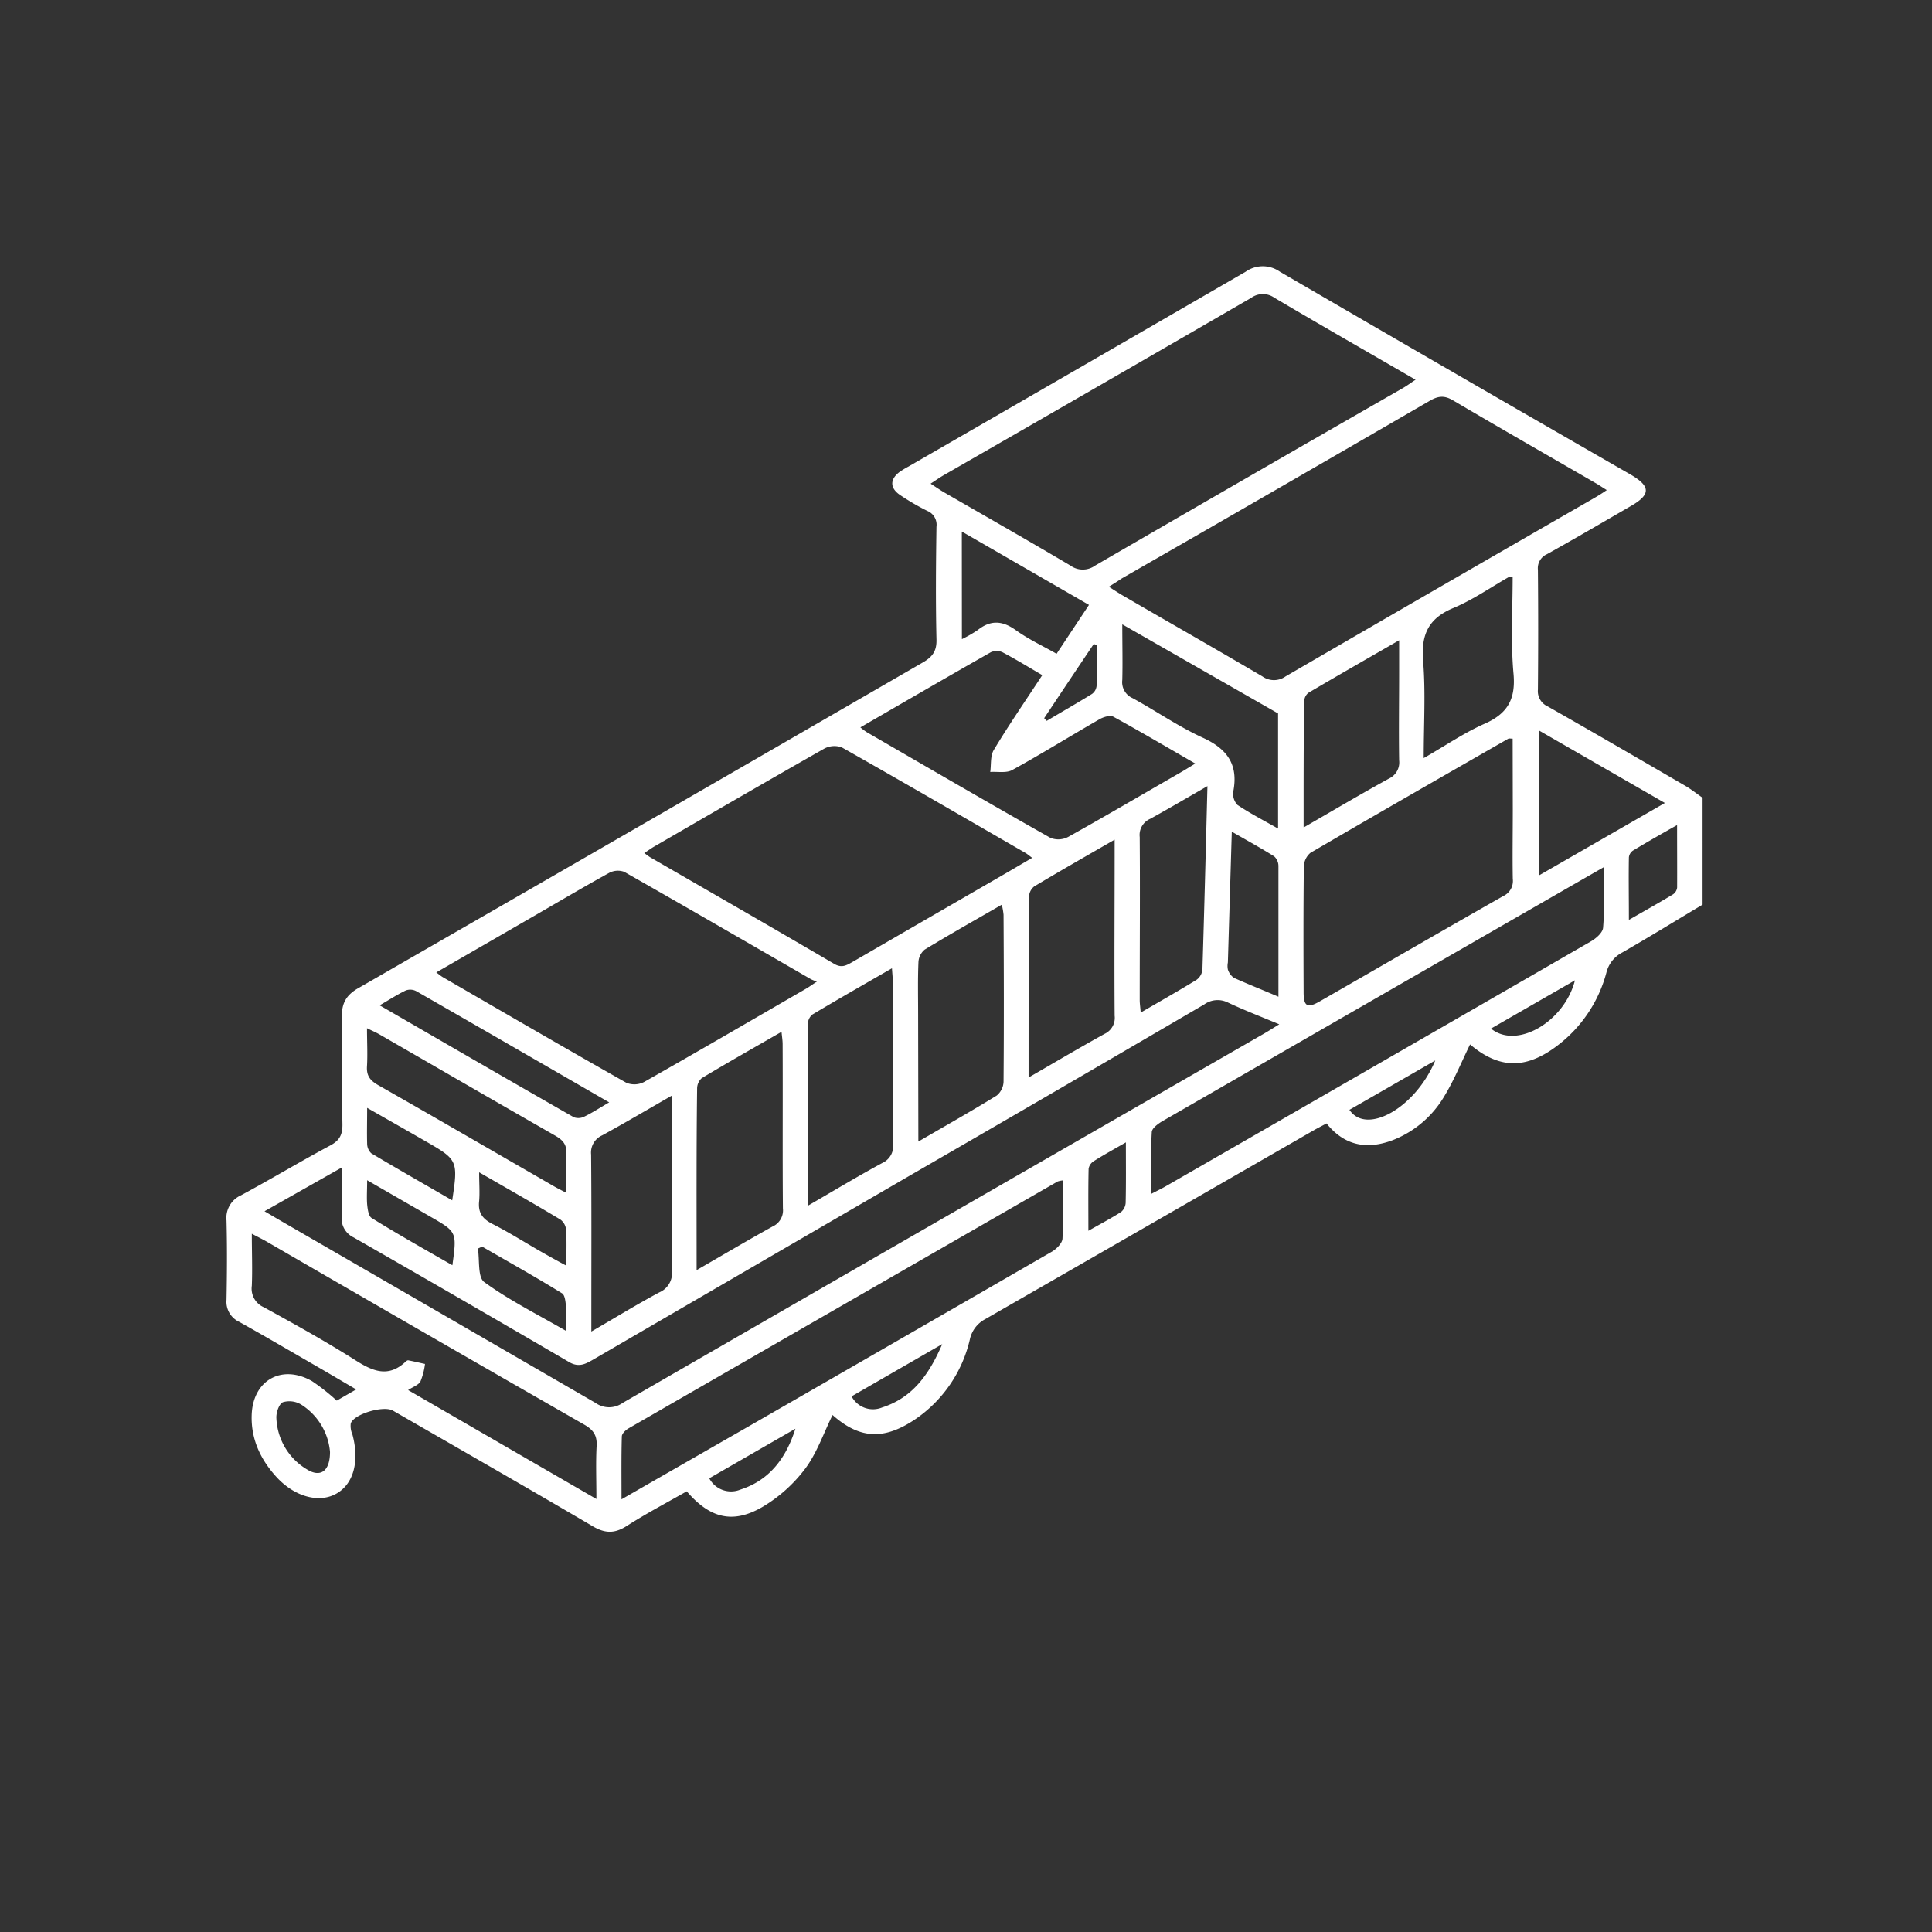 <svg xmlns="http://www.w3.org/2000/svg" viewBox="0 0 424.5 424.5"><rect x="0" y="0" width="424.5" height="424.5" fill="#333333" stroke="none"/><defs><style>.cls-1{fill:none;}.cls-2{fill:#fff;}</style></defs><g id="Layer_2" data-name="Layer 2"><g id="Layer_1-2" data-name="Layer 1"><rect class="cls-1" width="424.5" height="424.5"/><path class="cls-2" d="M374.09,198.77c-5.87,3.51-11.69,7.1-17.62,10.5a6.82,6.82,0,0,0-3.52,4.46,29.72,29.72,0,0,1-10.75,16c-6.94,5.28-12.8,5.15-19.2-.25-1.85,3.78-3.46,7.77-5.66,11.39A22.69,22.69,0,0,1,306,250.52c-5.62,2.12-10.57,1.26-14.53-3.68-1,.54-1.93,1-2.83,1.52q-36.06,20.75-72.14,41.47a6.6,6.6,0,0,0-3.41,4.5A29.17,29.17,0,0,1,201,311.91c-6.89,4.6-12.19,4.21-18.07-1-1.94,3.92-3.4,8.28-6,11.77a32.42,32.42,0,0,1-9.53,8.5c-6.47,3.7-11.45,2.38-16.51-3.51-4.37,2.49-8.91,4.88-13.21,7.63-2.68,1.71-4.8,1.63-7.53,0-14.54-8.55-29.19-16.92-43.81-25.35-2-1.18-8.52.69-9.27,2.8a4.62,4.62,0,0,0,.36,2.42c1.59,5.9.28,10.84-3.5,13s-9.21.75-13.27-3.74c-3.44-3.81-5.52-8.22-5.36-13.47.22-7.65,6.58-11.3,13.25-7.5a46.62,46.62,0,0,1,5.44,4.29l4.27-2.46c-3.12-1.83-5.9-3.47-8.7-5.09-5.66-3.27-11.3-6.58-17-9.76a4.85,4.85,0,0,1-2.79-4.83c.11-5.81.15-11.62,0-17.42a5.43,5.43,0,0,1,3.19-5.56c6.59-3.55,13-7.41,19.61-10.95,2.08-1.11,2.71-2.41,2.67-4.7-.14-7.81.09-15.62-.12-23.43-.09-3.17,1-5,3.77-6.53q62-35.67,123.87-71.46c2.15-1.24,3.09-2.53,3-5.13-.19-8.23-.12-16.47,0-24.7a3.28,3.28,0,0,0-2-3.47,51.43,51.43,0,0,1-6-3.5c-2.28-1.54-2.25-3.47-.07-5.09a19.18,19.18,0,0,1,1.9-1.15Q236.6,81.18,273.7,59.7a6.52,6.52,0,0,1,7.52,0q38.4,22.36,76.95,44.51c4.56,2.63,4.59,4.45.12,7-6.11,3.54-12.21,7.11-18.38,10.55a3.37,3.37,0,0,0-2,3.47q.12,13.14,0,26.29a3.67,3.67,0,0,0,2.16,3.7c10.09,5.73,20.12,11.56,30.15,17.4,1.35.78,2.58,1.77,3.87,2.67ZM243.63,128.92c1.1.7,2,1.28,2.84,1.79,10.31,6,20.64,11.87,30.9,17.91a4.39,4.39,0,0,0,5.1,0q33.88-19.68,67.86-39.22c.86-.5,1.67-1,2.71-1.72-1-.61-1.66-1.08-2.38-1.49-10.48-6.07-21-12.08-31.44-18.24-1.91-1.13-3.28-.93-5.09.12q-33.76,19.59-67.61,39C245.64,127.66,244.78,128.22,243.63,128.92Zm-39.16-22.65c1.13.74,2,1.33,2.83,1.83,9.31,5.38,18.66,10.69,27.9,16.17a4.62,4.62,0,0,0,5.42,0q33.76-19.59,67.63-39c.85-.49,1.65-1.09,2.78-1.83-10.61-6.14-20.84-12-31-18a4.37,4.37,0,0,0-5.11,0Q241.16,85,207.32,104.43C206.44,104.94,205.61,105.53,204.47,106.27Zm76.61,118.79c-4.08-1.71-7.73-3.11-11.25-4.77a5.05,5.05,0,0,0-5.25.41q-31.95,18.69-64,37.21-35,20.32-70,40.68c-1.74,1-3.28,2-5.51.7q-23.62-13.8-47.37-27.4a4.63,4.63,0,0,1-2.63-4.6c.1-3.41,0-6.82,0-10.75l-16.95,9.6L61.28,268q34.78,20.1,69.55,40.24a5.15,5.15,0,0,0,6,0q70.41-40.63,140.91-81.14C278.7,226.55,279.66,225.93,281.08,225.06Zm-54.29-36.57c-.68-.5-1.06-.84-1.49-1.09-13.42-7.75-26.82-15.54-40.31-23.17a4.71,4.71,0,0,0-3.87.25c-12.48,7.08-24.87,14.29-37.28,21.47-.7.4-1.36.88-2.28,1.49.63.45,1,.76,1.43,1,13.42,7.76,26.87,15.46,40.24,23.31,1.66,1,2.68.41,4-.34q16.85-9.75,33.68-19.48C222.78,190.84,224.68,189.72,226.79,188.49ZM95.86,213.66c.67.49,1.06.83,1.5,1.08,13.41,7.76,26.79,15.55,40.27,23.17a4.67,4.67,0,0,0,3.91-.19c11.92-6.75,23.75-13.65,35.61-20.51.6-.35,1.17-.77,2.34-1.54a11.17,11.17,0,0,1-1.26-.49c-13.69-7.9-27.36-15.83-41.1-23.63a4.08,4.08,0,0,0-3.34.27c-5.44,3-10.79,6.17-16.17,9.28Zm236.5-51.37c-.54,0-.78-.07-.93,0-14.52,8.33-29.06,16.66-43.52,25.11a4.13,4.13,0,0,0-1.43,3.07c-.11,9.18-.09,18.35-.05,27.52,0,3.16.83,3.61,3.6,2,13.43-7.7,26.82-15.47,40.29-23.12a3.65,3.65,0,0,0,2.07-3.77c-.09-5.06,0-10.12,0-15.18Zm20,28.26-4.17,2.39q-46.35,26.66-92.66,53.33c-1,.58-2.41,1.58-2.46,2.46-.25,4.37-.11,8.76-.11,13.58,1.33-.69,2.25-1.13,3.14-1.64l25.22-14.51q34.13-19.64,68.24-39.32c1.13-.65,2.59-1.92,2.67-3C352.58,199.67,352.4,195.46,352.4,190.55ZM233.52,259.36a5.33,5.33,0,0,0-1.12.23q-47.15,27.11-94.27,54.24c-.65.37-1.48,1.15-1.5,1.77-.13,4.45-.07,8.9-.07,13.83,9.71-5.58,18.84-10.81,28-16.06q33.3-19.15,66.57-38.36c1-.59,2.26-1.84,2.32-2.85C233.68,268,233.52,263.76,233.52,259.36Zm-4.48-111c-3.11-1.82-5.9-3.53-8.78-5.05a3.13,3.13,0,0,0-2.56,0c-9.52,5.41-19,10.92-28.66,16.51a14.14,14.14,0,0,0,1.43,1.07c13.42,7.77,26.82,15.57,40.32,23.2a4.67,4.67,0,0,0,3.91-.2c8.2-4.57,16.29-9.33,24.41-14,1.05-.6,2.07-1.24,3.52-2.12-6.34-3.66-12.14-7.08-18-10.29-.72-.4-2.2.06-3.08.57-6.4,3.68-12.67,7.58-19.14,11.14-1.29.72-3.2.32-4.83.43.22-1.61,0-3.52.75-4.79C221.64,159.3,225.31,154,229,148.36Zm-98,181c0-4.32-.15-8,.05-11.66.13-2.33-.74-3.55-2.74-4.69q-35-20.06-69.87-40.27c-.88-.5-1.8-.95-3.15-1.66,0,4.12.15,7.78,0,11.43a4.46,4.46,0,0,0,2.66,4.73c6.74,3.71,13.49,7.44,20,11.57,3.86,2.46,7.3,4,11.16.36.14-.13.38-.31.55-.28,1.23.24,2.45.53,3.68.8a14.91,14.91,0,0,1-1,3.85c-.45.8-1.64,1.18-2.71,1.89Zm22.06-50.31c5.91-3.41,11.23-6.56,16.63-9.55a3.89,3.89,0,0,0,2.29-4c-.1-12,0-24.06-.06-36.09,0-.77-.13-1.54-.24-2.7-6.11,3.52-11.87,6.78-17.55,10.19a3.1,3.1,0,0,0-1,2.35C153,252.31,153.06,265.28,153.06,279.09Zm48.68-28.23c6.17-3.58,11.76-6.74,17.22-10.11a4.13,4.13,0,0,0,1.5-3c.1-12.24.07-24.48,0-36.71a14.5,14.5,0,0,0-.39-2.22c-5.85,3.38-11.45,6.53-16.94,9.87a3.83,3.83,0,0,0-1.37,2.78c-.16,3.79-.07,7.59-.07,11.39ZM226,236.75c5.94-3.43,11.27-6.59,16.68-9.58a3.88,3.88,0,0,0,2.23-4c-.09-11.93,0-23.86,0-35.78v-2.9c-6.26,3.61-12,6.88-17.68,10.28a3.08,3.08,0,0,0-1.14,2.3C226,210.06,226,223,226,236.75Zm-48.52,28.19c5.83-3.37,11-6.5,16.38-9.41a4.08,4.08,0,0,0,2.37-4.23c-.1-11.81,0-23.61-.06-35.42,0-.9-.1-1.79-.19-3.13-6.07,3.5-11.81,6.77-17.48,10.16a2.78,2.78,0,0,0-1,2.1C177.44,238.07,177.45,251.14,177.45,264.94Zm-29.89-24.2c-5.45,3.13-10.31,6-15.26,8.71a4.14,4.14,0,0,0-2.45,4.23c.1,11.39.05,22.78.05,34.17v4.72c5.33-3.09,10.07-6,14.94-8.61a4.58,4.58,0,0,0,2.77-4.68c-.12-11.6-.05-23.2-.05-34.8Zm99-103.56c0,4.46.1,8.34,0,12.22a3.83,3.83,0,0,0,2.27,4c5.18,2.83,10.08,6.25,15.42,8.69s7.83,5.86,6.71,11.76a3.56,3.56,0,0,0,.89,3c2.75,1.85,5.73,3.38,8.94,5.21v-25.3Zm39.9,44.6c6.68-3.85,12.64-7.38,18.71-10.72a3.9,3.9,0,0,0,2.22-4c-.1-6.53,0-13.06,0-19.59v-6.79c-7.06,4.07-13.51,7.76-19.91,11.53a2.42,2.42,0,0,0-.94,1.81C286.41,163,286.43,172.07,286.43,181.78Zm-21.13-9.09c-4.63,2.66-8.59,5-12.65,7.23a3.86,3.86,0,0,0-2.29,4c.09,11.93,0,23.86,0,35.79,0,.78.12,1.56.22,2.77,4.35-2.53,8.37-4.8,12.3-7.22a3.17,3.17,0,0,0,1.26-2.27C264.61,199.78,264.94,186.6,265.3,172.69Zm67.06-45.89c-.54,0-.78-.08-.93,0-4,2.28-7.88,5-12.13,6.78-5.52,2.28-7.15,5.87-6.67,11.66.56,6.87.13,13.81.13,21.33,4.81-2.76,8.91-5.58,13.38-7.55,5-2.21,6.83-5.33,6.36-10.88C331.91,141.08,332.36,133.91,332.36,126.8Zm-208,135.27c0-3.18-.17-5.82,0-8.43.19-2.15-.75-3.16-2.49-4.15-12.89-7.37-25.73-14.82-38.6-22.24-.77-.44-1.6-.79-2.69-1.33,0,3.05.15,5.69,0,8.31-.15,2.1.66,3.17,2.45,4.19,12.81,7.29,25.56,14.7,38.33,22.06C122.2,260.94,123,261.35,124.4,262.07Zm241.39-85.64L338.14,160.5v31.85Zm-154.46-36a27.82,27.82,0,0,0,3.48-2c2.8-2.22,5.39-2.1,8.32,0s5.93,3.46,9,5.22l7.12-10.74-27.94-16.12ZM133.85,242.21c-14.45-8.34-28.41-16.42-42.4-24.44a2.86,2.86,0,0,0-2.27-.16c-1.84.88-3.56,2-5.76,3.28C98,229.32,112,237.44,126.1,245.49a2.94,2.94,0,0,0,2.31-.16C130.1,244.51,131.69,243.47,133.85,242.21ZM280.9,219c0-10,0-19.34,0-28.73a2.88,2.88,0,0,0-.94-2.11c-2.89-1.81-5.89-3.46-9.31-5.42-.3,10-.58,19.35-.86,28.73a3.91,3.91,0,0,0,0,1.56,3.57,3.57,0,0,0,1.32,1.82C274.11,216.2,277.23,217.43,280.9,219ZM99.36,263.74c1.32-8.65,1.19-8.93-5.58-12.83l-4.93-2.83-8.18-4.66c0,3-.07,5.46,0,7.87a2.93,2.93,0,0,0,.9,2.11C87.44,256.89,93.35,260.26,99.36,263.74Zm5.92-6.16c0,2.53.16,4.43,0,6.3-.27,2.43.6,3.84,2.82,5,3.67,1.84,7.14,4.06,10.71,6.1,1.76,1,3.53,2,5.63,3.11,0-3,.1-5.46-.06-7.87a3.13,3.13,0,0,0-1.22-2.24C117.44,264.54,111.68,261.27,105.28,257.58Zm263.21-76.29c-3.57,2-6.65,3.77-9.68,5.59a2.06,2.06,0,0,0-.91,1.5c-.08,4.38,0,8.76,0,13.74,3.6-2.06,6.68-3.79,9.7-5.61a2.11,2.11,0,0,0,.9-1.49C368.52,190.64,368.49,186.26,368.49,181.29ZM99.4,278c1-7.32,1-7.32-4.85-10.68l-13.88-8c0,2.17-.12,3.75,0,5.31.11,1.05.29,2.58,1,3C87.48,271.23,93.4,274.56,99.4,278Zm25,14.42c0-2.2.11-3.58,0-4.92-.12-1.16-.19-2.88-.91-3.33-5.76-3.56-11.68-6.87-17.55-10.26l-.94.43c.41,2.53-.07,6.3,1.4,7.36C111.83,285.66,117.94,288.71,124.4,292.44ZM72.51,319a13.7,13.7,0,0,0-6.31-10.37,5,5,0,0,0-4.05-.53c-.87.41-1.51,2.34-1.42,3.54a13.73,13.73,0,0,0,6.69,11.2C70.37,324.7,72.52,323.31,72.51,319ZM247.38,251c-2.75,1.59-4.95,2.79-7.06,4.13a2.46,2.46,0,0,0-1.13,1.66c-.1,4.37-.05,8.75-.05,13.64,2.7-1.53,5-2.74,7.19-4.14a2.85,2.85,0,0,0,1-2C247.43,260,247.38,255.82,247.38,251Zm-60.27,55.81a5.31,5.31,0,0,0,6.69,2.45c6.59-2.11,10.26-7.06,13.23-13.93Zm-31.27,18a5.4,5.4,0,0,0,6.82,2.49c6.43-2.06,10.06-6.94,12.11-13.38ZM315.36,233c-6.75,3.89-12.79,7.37-18.86,10.85C300.19,249.43,310.94,243.55,315.36,233Zm12.24-7c5.71,4.65,16.16-1.56,18.45-10.61Zm-98.15-68.17.54.56c3.33-2,6.67-3.88,9.95-5.92a2.48,2.48,0,0,0,1-1.74c.11-3,.05-6,.05-9l-.67-.23Q234.89,149.57,229.45,157.76Z"/></g></g></svg>